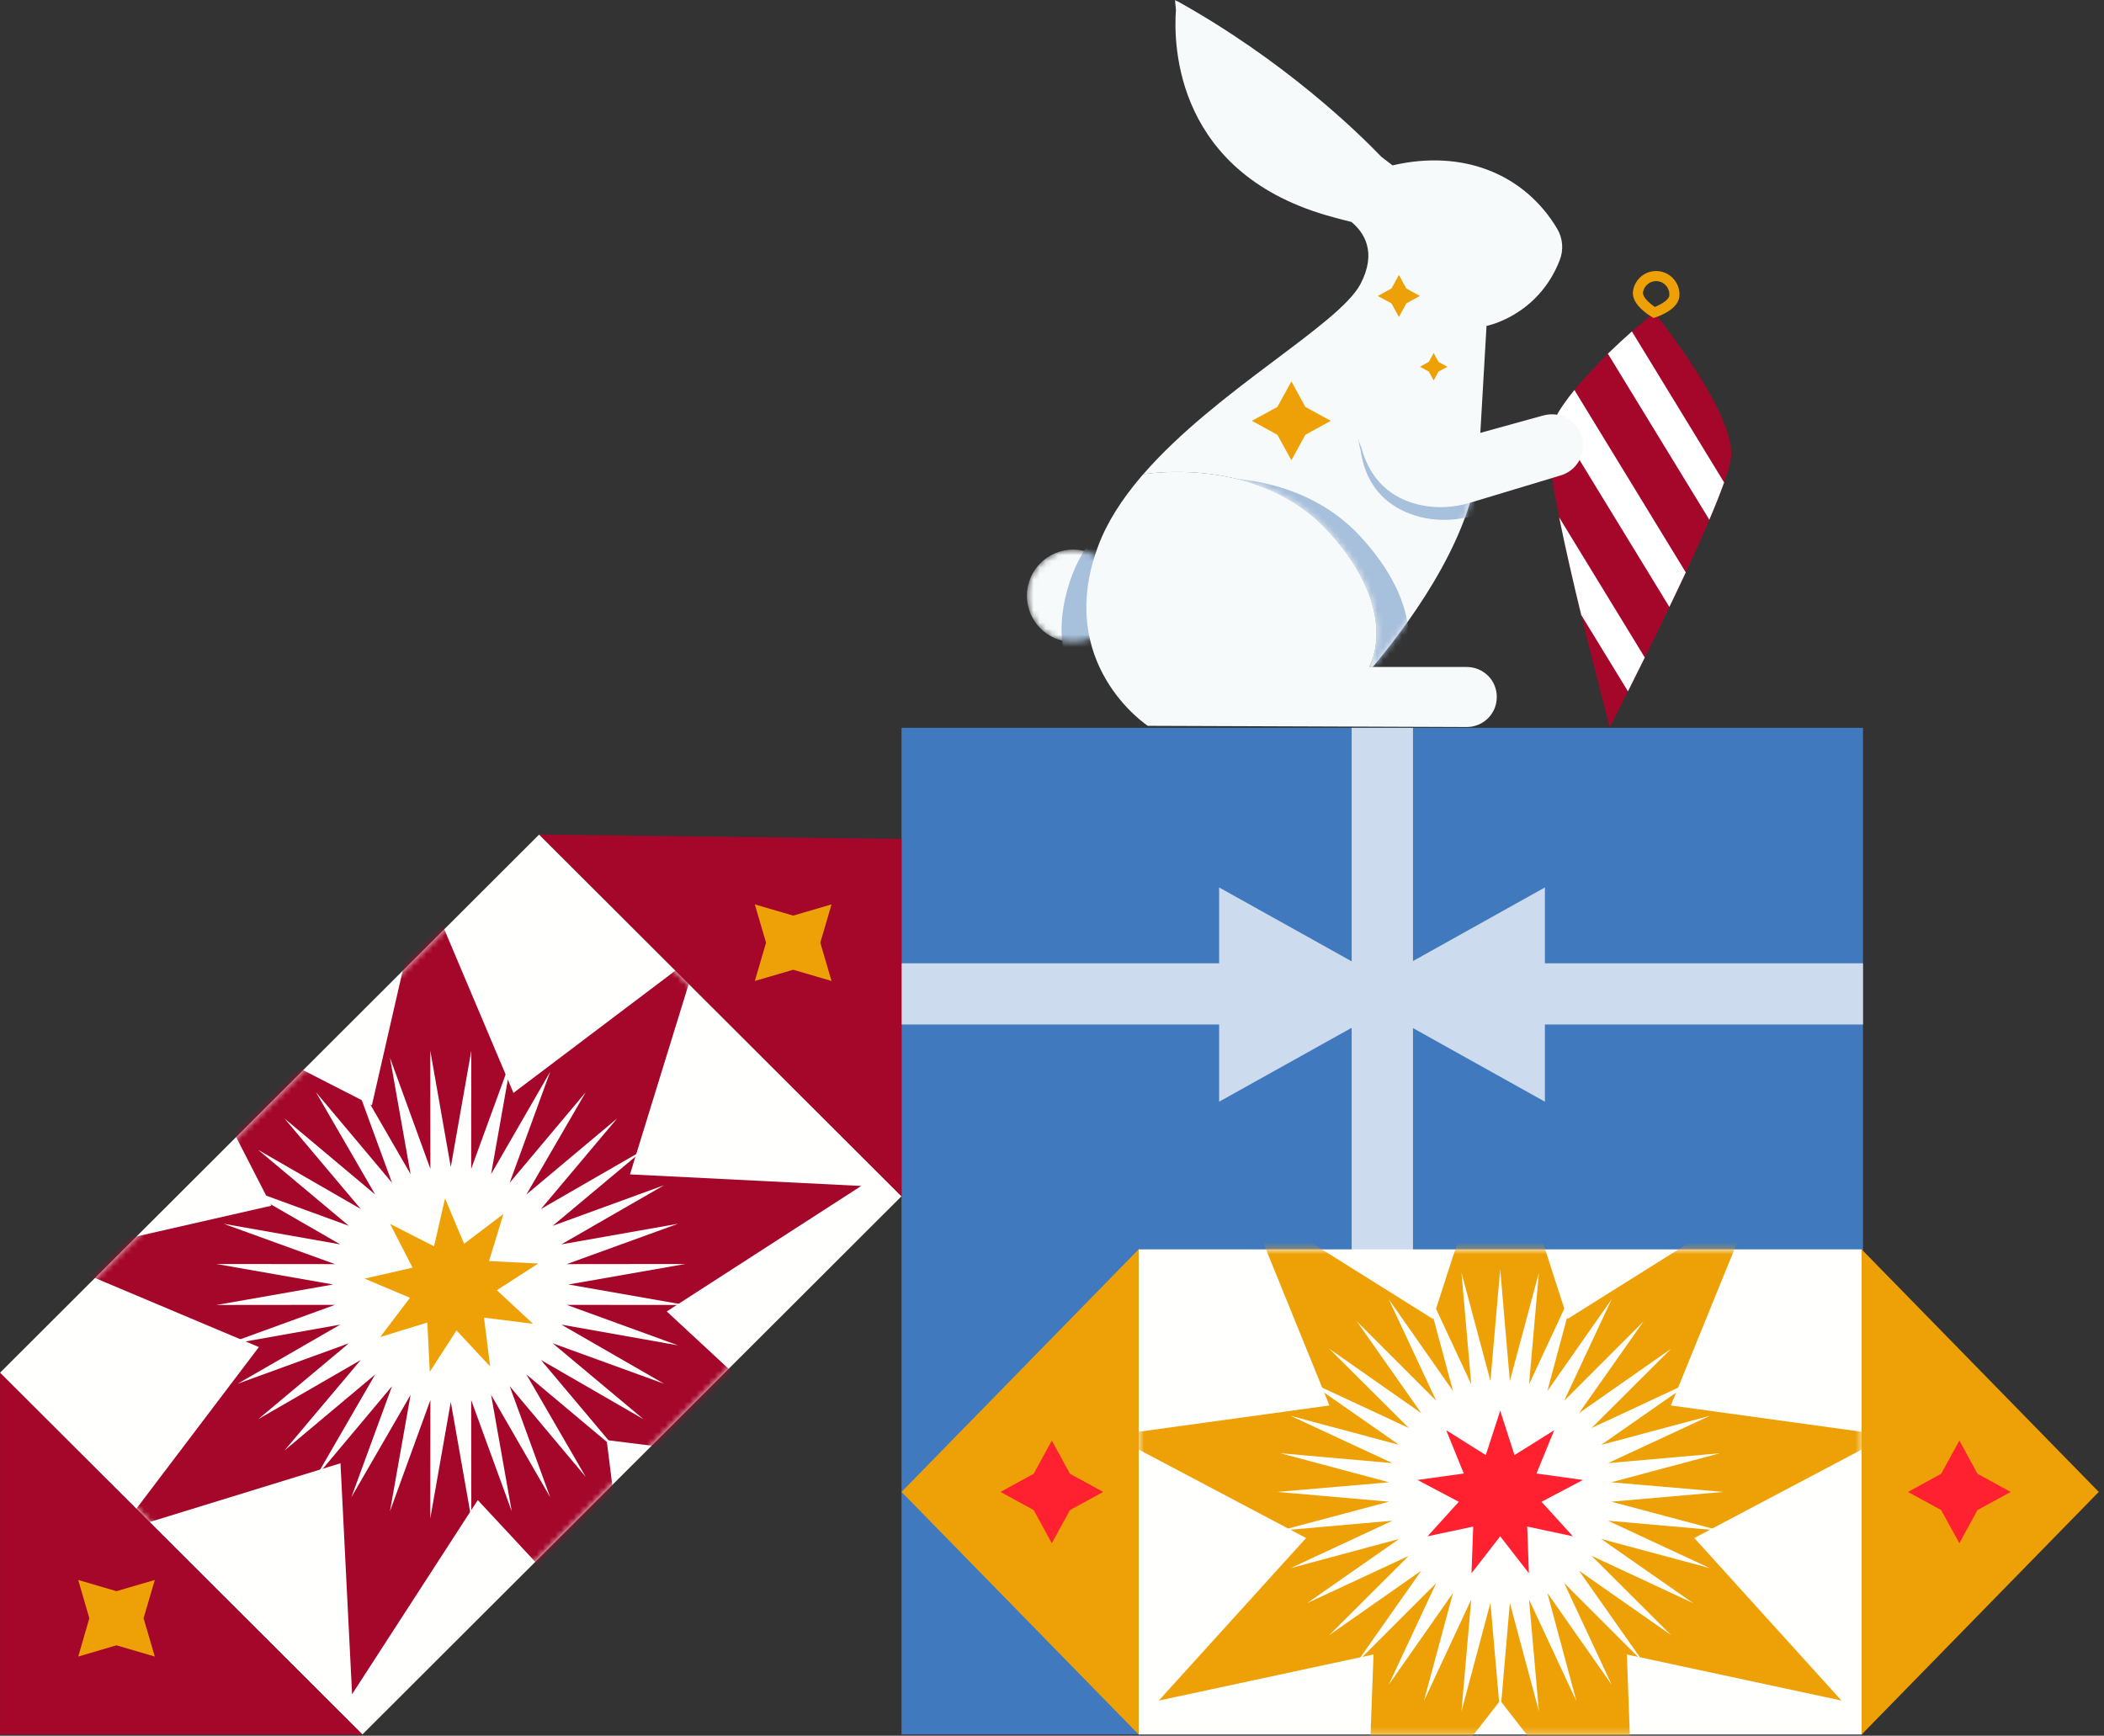 <?xml version="1.0" encoding="UTF-8"?> <svg xmlns="http://www.w3.org/2000/svg" width="343" height="283" viewBox="0 0 343 283" fill="none"><rect x="0" y="0" width="343" height="283" fill="#333333" stroke="none"/><path d="M252.444 71.368C251.67 78.606 262.437 118.532 262.437 118.532C262.437 118.532 281.42 81.785 282.194 74.548C282.968 67.311 269.685 50.958 269.685 50.958C269.685 50.958 253.218 64.149 252.444 71.386V71.368Z" fill="#A40729"></path><path d="M269.263 51.66C268.928 51.467 265.99 49.693 266.202 47.585C266.43 45.495 268.313 43.984 270.389 44.212C272.482 44.441 273.995 46.32 273.767 48.393C273.538 50.501 270.283 51.607 269.914 51.73L269.562 51.836L269.245 51.642L269.263 51.66ZM267.855 47.761C267.785 48.428 268.876 49.429 269.773 50.044C270.793 49.64 272.06 48.885 272.13 48.217C272.254 47.04 271.391 45.969 270.213 45.846C269.034 45.723 267.961 46.584 267.838 47.761H267.855Z" fill="#EEA106"></path><path d="M266.043 54.049L281.068 78.658C280.452 80.397 279.625 82.47 278.658 84.736L262.12 57.667C263.51 56.315 264.865 55.085 266.026 54.049H266.043Z" fill="white"></path><path d="M257.775 100.263C256.49 94.994 255.188 89.338 254.186 84.367L268.137 107.202C267.134 109.239 266.202 111.101 265.392 112.717L257.775 100.263Z" fill="white"></path><path d="M253.447 68.33C254.203 66.819 255.347 65.203 256.666 63.587L274.822 93.325C273.943 95.205 273.045 97.102 272.148 98.964L253.429 68.33H253.447Z" fill="white"></path><path d="M254.266 42.438C250.695 51.554 242.338 53.135 242.338 53.135L241.124 74.073C240.403 86.492 231.167 99.912 223.778 108.765H223.215C223.215 108.765 228.51 99.807 216.687 86.791C206.167 75.215 189.858 76.814 186.375 77.323C198.25 63.64 218.288 52.977 221.79 46.303C224.516 41.103 222.37 37.889 220.312 36.185C219.379 35.956 218.429 35.711 217.409 35.429C191.564 28.544 191.283 7.342 191.705 1.598C191.582 0.58 191.564 0 191.564 0L191.846 0.211V0.141C209.422 9.907 221.385 21.605 225.203 25.575L227.015 26.963C238.556 24.275 248.549 28.421 253.844 37.274C254.777 38.837 254.935 40.734 254.266 42.42V42.438Z" fill="#F7FAFB"></path><mask id="mask0_1235_1750" style="mask-type:luminance" maskUnits="userSpaceOnUse" x="167" y="89" width="16" height="16"><path d="M174.957 104.672C179.125 104.672 182.504 101.298 182.504 97.137C182.504 92.975 179.125 89.601 174.957 89.601C170.788 89.601 167.409 92.975 167.409 97.137C167.409 101.298 170.788 104.672 174.957 104.672Z" fill="white"></path></mask><g mask="url(#mask0_1235_1750)"><path d="M174.957 104.672C179.125 104.672 182.504 101.298 182.504 97.137C182.504 92.975 179.125 89.601 174.957 89.601C170.789 89.601 167.409 92.975 167.409 97.137C167.409 101.298 170.789 104.672 174.957 104.672Z" fill="#F7FAFB"></path><path d="M186.97 99.793C188.948 92.629 187.642 86.021 184.055 85.034C180.467 84.046 175.956 89.054 173.978 96.218C172 103.381 173.305 109.989 176.893 110.977C180.48 111.964 184.992 106.957 186.97 99.793Z" fill="#A7C0DB"></path></g><mask id="mask1_1235_1750" style="mask-type:luminance" maskUnits="userSpaceOnUse" x="186" y="0" width="69" height="109"><path d="M254.266 42.438C250.695 51.554 242.338 53.135 242.338 53.135L241.124 74.073C240.403 86.492 231.167 99.912 223.778 108.765H223.215C223.215 108.765 228.51 99.807 216.687 86.791C206.167 75.215 189.858 76.814 186.375 77.323C198.25 63.639 218.288 52.977 221.79 46.303C224.516 41.103 222.37 37.889 220.312 36.185C219.379 35.956 218.429 35.711 217.409 35.429C191.564 28.544 191.283 7.342 191.705 1.598C191.582 0.58 191.564 0 191.564 0L191.846 0.211V0.141C209.422 9.907 221.385 21.605 225.203 25.575L227.015 26.963C238.556 24.275 248.549 28.421 253.844 37.274C254.777 38.837 254.935 40.734 254.266 42.42V42.438Z" fill="white"></path></mask><g mask="url(#mask1_1235_1750)"><path d="M249.27 114.526C249.27 117.232 247.089 119.41 244.379 119.41L192.374 119.216C192.374 119.216 177.05 109.151 184.316 89.829C185.777 85.948 188.187 82.259 191.16 78.746C191.318 78.552 191.477 78.359 191.635 78.184C195.119 77.692 211.445 76.076 221.948 87.651C233.771 100.685 228.475 109.626 228.475 109.626H244.379C245.734 109.626 246.948 110.17 247.845 111.049C248.725 111.927 249.27 113.156 249.27 114.509V114.526Z" fill="#A7C0DB"></path><path d="M251.927 71.895L239.277 73.74C237.149 74.056 235.178 72.581 234.861 70.455C234.316 66.714 230.815 64.061 227.085 64.676C223.479 65.273 220.998 68.646 221.543 72.264C221.596 72.651 221.684 73.02 221.807 73.371C222.722 79.958 226.839 82.786 230.463 83.981C232.961 84.806 235.653 84.964 238.239 84.525L253.405 81.943C256.184 81.539 258.12 78.957 257.715 76.181C257.31 73.406 254.724 71.474 251.944 71.878L251.927 71.895Z" fill="#A7C0DB"></path></g><path d="M244.01 113.649C244.01 116.354 241.828 118.532 239.119 118.532L187.114 118.339C187.114 118.339 171.79 108.274 179.056 88.951C180.516 85.07 182.926 81.381 185.9 77.868C186.058 77.674 186.216 77.481 186.375 77.306C189.858 76.814 206.185 75.198 216.688 86.773C228.51 99.807 223.215 108.748 223.215 108.748H239.119C240.474 108.748 241.687 109.292 242.585 110.171C243.464 111.049 244.01 112.278 244.01 113.631V113.649Z" fill="#F7FAFB"></path><path d="M251.627 67.732L239.295 71.14C237.219 71.72 235.072 70.508 234.509 68.435C233.507 64.799 229.706 62.586 226.082 63.657C222.581 64.693 220.54 68.347 221.526 71.878C221.631 72.247 221.772 72.615 221.93 72.949C223.654 79.378 228.088 81.662 231.835 82.399C234.421 82.909 237.096 82.733 239.629 81.978L254.354 77.534C257.064 76.778 258.647 73.986 257.908 71.281C257.152 68.575 254.354 66.995 251.645 67.732H251.627Z" fill="#F7FAFB"></path><path d="M210.53 62.182L208.243 66.345L204.091 68.611L208.243 70.894L210.53 75.04L212.799 70.894L216.951 68.611L212.799 66.345L210.53 62.182Z" fill="#EEA106"></path><path d="M233.718 57.562L232.926 59.002L231.483 59.793L232.926 60.583L233.718 62.024L234.509 60.583L235.952 59.793L234.509 59.002L233.718 57.562Z" fill="#EEA106"></path><path d="M228.053 44.827L226.839 47.04L224.604 48.252L226.839 49.464L228.053 51.678L229.267 49.464L231.483 48.252L229.267 47.04L228.053 44.827Z" fill="#EEA106"></path><path d="M303.71 118.665H146.97V282.794H303.71V118.665Z" fill="#4079BD"></path><path d="M146.97 157.058V167.039H303.71V157.058H146.97Z" fill="#CCDBED"></path><path d="M230.348 118.665H220.352V282.674H230.348V118.665Z" fill="#CCDBED"></path><path d="M251.855 161.989V144.691L225.31 159.503L198.745 144.691V162.327V179.624L225.31 164.812L251.855 179.624V161.989Z" fill="#CCDBED"></path><path d="M87.894 136.067L0 223.823L59.07 282.8L146.964 195.044L87.894 136.067Z" fill="#FFFFFD"></path><mask id="mask2_1235_1750" style="mask-type:luminance" maskUnits="userSpaceOnUse" x="0" y="136" width="147" height="147"><path d="M87.894 136.067L0 223.823L59.07 282.8L146.964 195.044L87.894 136.067Z" fill="white"></path></mask><g mask="url(#mask2_1235_1750)"><path d="M27.03 163.023L60.624 180.221L69.028 143.479L83.704 178.193L113.813 155.448L102.702 191.474L140.398 193.363L108.696 213.822L136.356 239.47L98.898 234.798L103.578 272.197L77.889 244.58L57.398 276.233L55.506 238.576L19.423 249.69L42.204 219.628L7.435 204.975L44.235 196.584L27.03 163.023Z" fill="#A40729"></path></g><path d="M0.007 282.794V223.823L59.091 282.794H0.007Z" fill="#A40729"></path><path d="M146.97 136.778V195.053L87.906 136.062L146.97 136.778Z" fill="#A40729"></path><path d="M46.366 182.349L61.162 194.755L51.503 178.074L63.91 192.846L57.278 174.734L66.936 191.435L63.571 172.447L70.162 190.58L70.143 171.294L73.488 190.282L76.834 171.294L76.814 190.58L83.425 172.447L80.06 191.435L89.698 174.734L83.087 192.846L95.493 178.074L85.815 194.755L100.611 182.349L88.184 197.121L104.912 187.478L90.096 199.865L108.257 193.244L91.51 202.887L110.528 199.527L92.386 206.108L111.702 206.088L92.665 209.428L111.702 212.768L92.386 212.749L110.528 219.349L91.51 215.97L108.257 225.612L90.096 219.011L104.912 231.398L88.184 221.735L100.611 236.508L85.815 224.101L95.493 240.802L83.087 226.01L89.698 244.123L80.06 227.422L83.425 246.409L76.814 228.277L76.834 247.582L73.488 228.575L70.143 247.582L70.162 228.277L63.571 246.409L66.936 227.422L57.278 244.123L63.91 226.01L51.503 240.802L61.162 224.101L46.366 236.508L58.812 221.735L42.084 231.398L56.88 219.011L38.739 225.612L55.466 215.97L36.449 219.349L54.61 212.749L35.294 212.768L54.311 209.428L35.294 206.088L54.61 206.108L36.449 199.527L55.466 202.887L38.739 193.244L56.88 199.865L42.084 187.478L58.812 197.121L46.366 182.349Z" fill="#FFFFFD"></path><path d="M63.591 199.547L70.76 203.205L72.552 195.391L75.659 202.787L82.071 197.936L79.721 205.611L87.746 206.008L80.996 210.362L86.89 215.83L78.905 214.836L79.9 222.789L74.424 216.924L70.063 223.664L69.665 215.631L61.978 217.997L66.837 211.595L59.429 208.474L67.255 206.684L63.591 199.547Z" fill="#EEA106"></path><path d="M12.752 257.603L18.984 259.432L25.237 257.603L23.405 263.846L25.237 270.089L18.984 268.26L12.752 270.089L14.564 263.846L12.752 257.603Z" fill="#EEA106"></path><path d="M123.053 147.455L129.306 149.284L135.559 147.455L133.727 153.698L135.559 159.941L129.306 158.112L123.053 159.941L124.885 153.698L123.053 147.455Z" fill="#EEA106"></path><path d="M303.491 203.702H185.622V282.794H303.491V203.702Z" fill="#FFFFFD"></path><mask id="mask3_1235_1750" style="mask-type:luminance" maskUnits="userSpaceOnUse" x="185" y="203" width="119" height="80"><path d="M303.491 203.702H185.622V282.794H303.491V203.702Z" fill="white"></path></mask><g mask="url(#mask3_1235_1750)"><path d="M244.566 181.016L255.559 215.035L285.867 196.027L272.386 229.151L307.852 234.042L276.209 250.763L300.205 277.266L265.217 269.751L266.531 305.479L244.566 277.266L222.582 305.479L223.916 269.751L188.908 277.266L212.924 250.763L181.281 234.042L216.727 229.151L203.265 196.027L233.574 215.035L244.566 181.016Z" fill="#EEA106"></path></g><path d="M146.97 243.248L185.622 203.702V282.794L146.97 243.248Z" fill="#EEA106"></path><path d="M342.144 243.248L303.491 282.794V203.702L342.144 243.248Z" fill="#EEA106"></path><path d="M244.567 206.942L246.14 225.174L250.879 207.499L249.266 225.711L256.993 209.129L252.253 226.805L262.748 211.814L255.001 228.375L267.945 215.432L257.411 230.404L272.426 219.906L259.462 232.829L276.05 225.095L261.035 235.573L278.739 230.841L262.131 238.555L280.371 236.945L262.668 241.677L280.929 243.247L262.668 244.838L280.371 249.55L262.131 247.94L278.739 255.674L261.035 250.922L276.05 261.4L259.462 253.666L272.426 266.589L257.411 256.091L267.945 271.063L255.001 258.119L262.748 274.701L252.253 259.71L256.993 277.366L249.266 260.784L250.879 279.016L246.14 261.34L244.567 279.553L242.974 261.34L238.254 279.016L239.847 260.784L232.121 277.366L236.88 259.71L226.386 274.701L234.132 258.119L221.188 271.063L231.702 256.091L216.707 266.589L229.671 253.666L213.063 261.4L228.078 250.922L210.395 255.674L227.003 247.94L208.742 249.55L226.445 244.838L208.204 243.247L226.445 241.677L208.742 236.945L227.003 238.555L210.395 230.841L228.078 235.573L213.063 225.095L229.671 232.829L216.707 219.906L231.702 230.404L221.188 215.432L234.132 228.375L226.386 211.814L236.88 226.805L232.121 209.129L239.847 225.711L238.254 207.499L242.974 225.155L244.567 206.942Z" fill="#FFFFFD"></path><path d="M244.567 230.006L246.897 237.243L253.369 233.187L250.481 240.245L258.048 241.299L251.298 244.858L256.415 250.485L248.968 248.894L249.246 256.509L244.567 250.485L239.887 256.509L240.166 248.894L232.718 250.485L237.816 244.858L231.085 241.299L238.632 240.245L235.765 233.187L242.217 237.243L244.567 230.006Z" fill="#FF212F"></path><path d="M171.463 234.877L174.43 240.285L179.847 243.248L174.43 246.21L171.463 251.618L168.516 246.21L163.1 243.248L168.516 240.285L171.463 234.877Z" fill="#FF212F"></path><path d="M319.422 234.877L322.369 240.285L327.786 243.248L322.369 246.21L319.422 251.618L316.455 246.21L311.039 243.248L316.455 240.285L319.422 234.877Z" fill="#FF212F"></path></svg> 